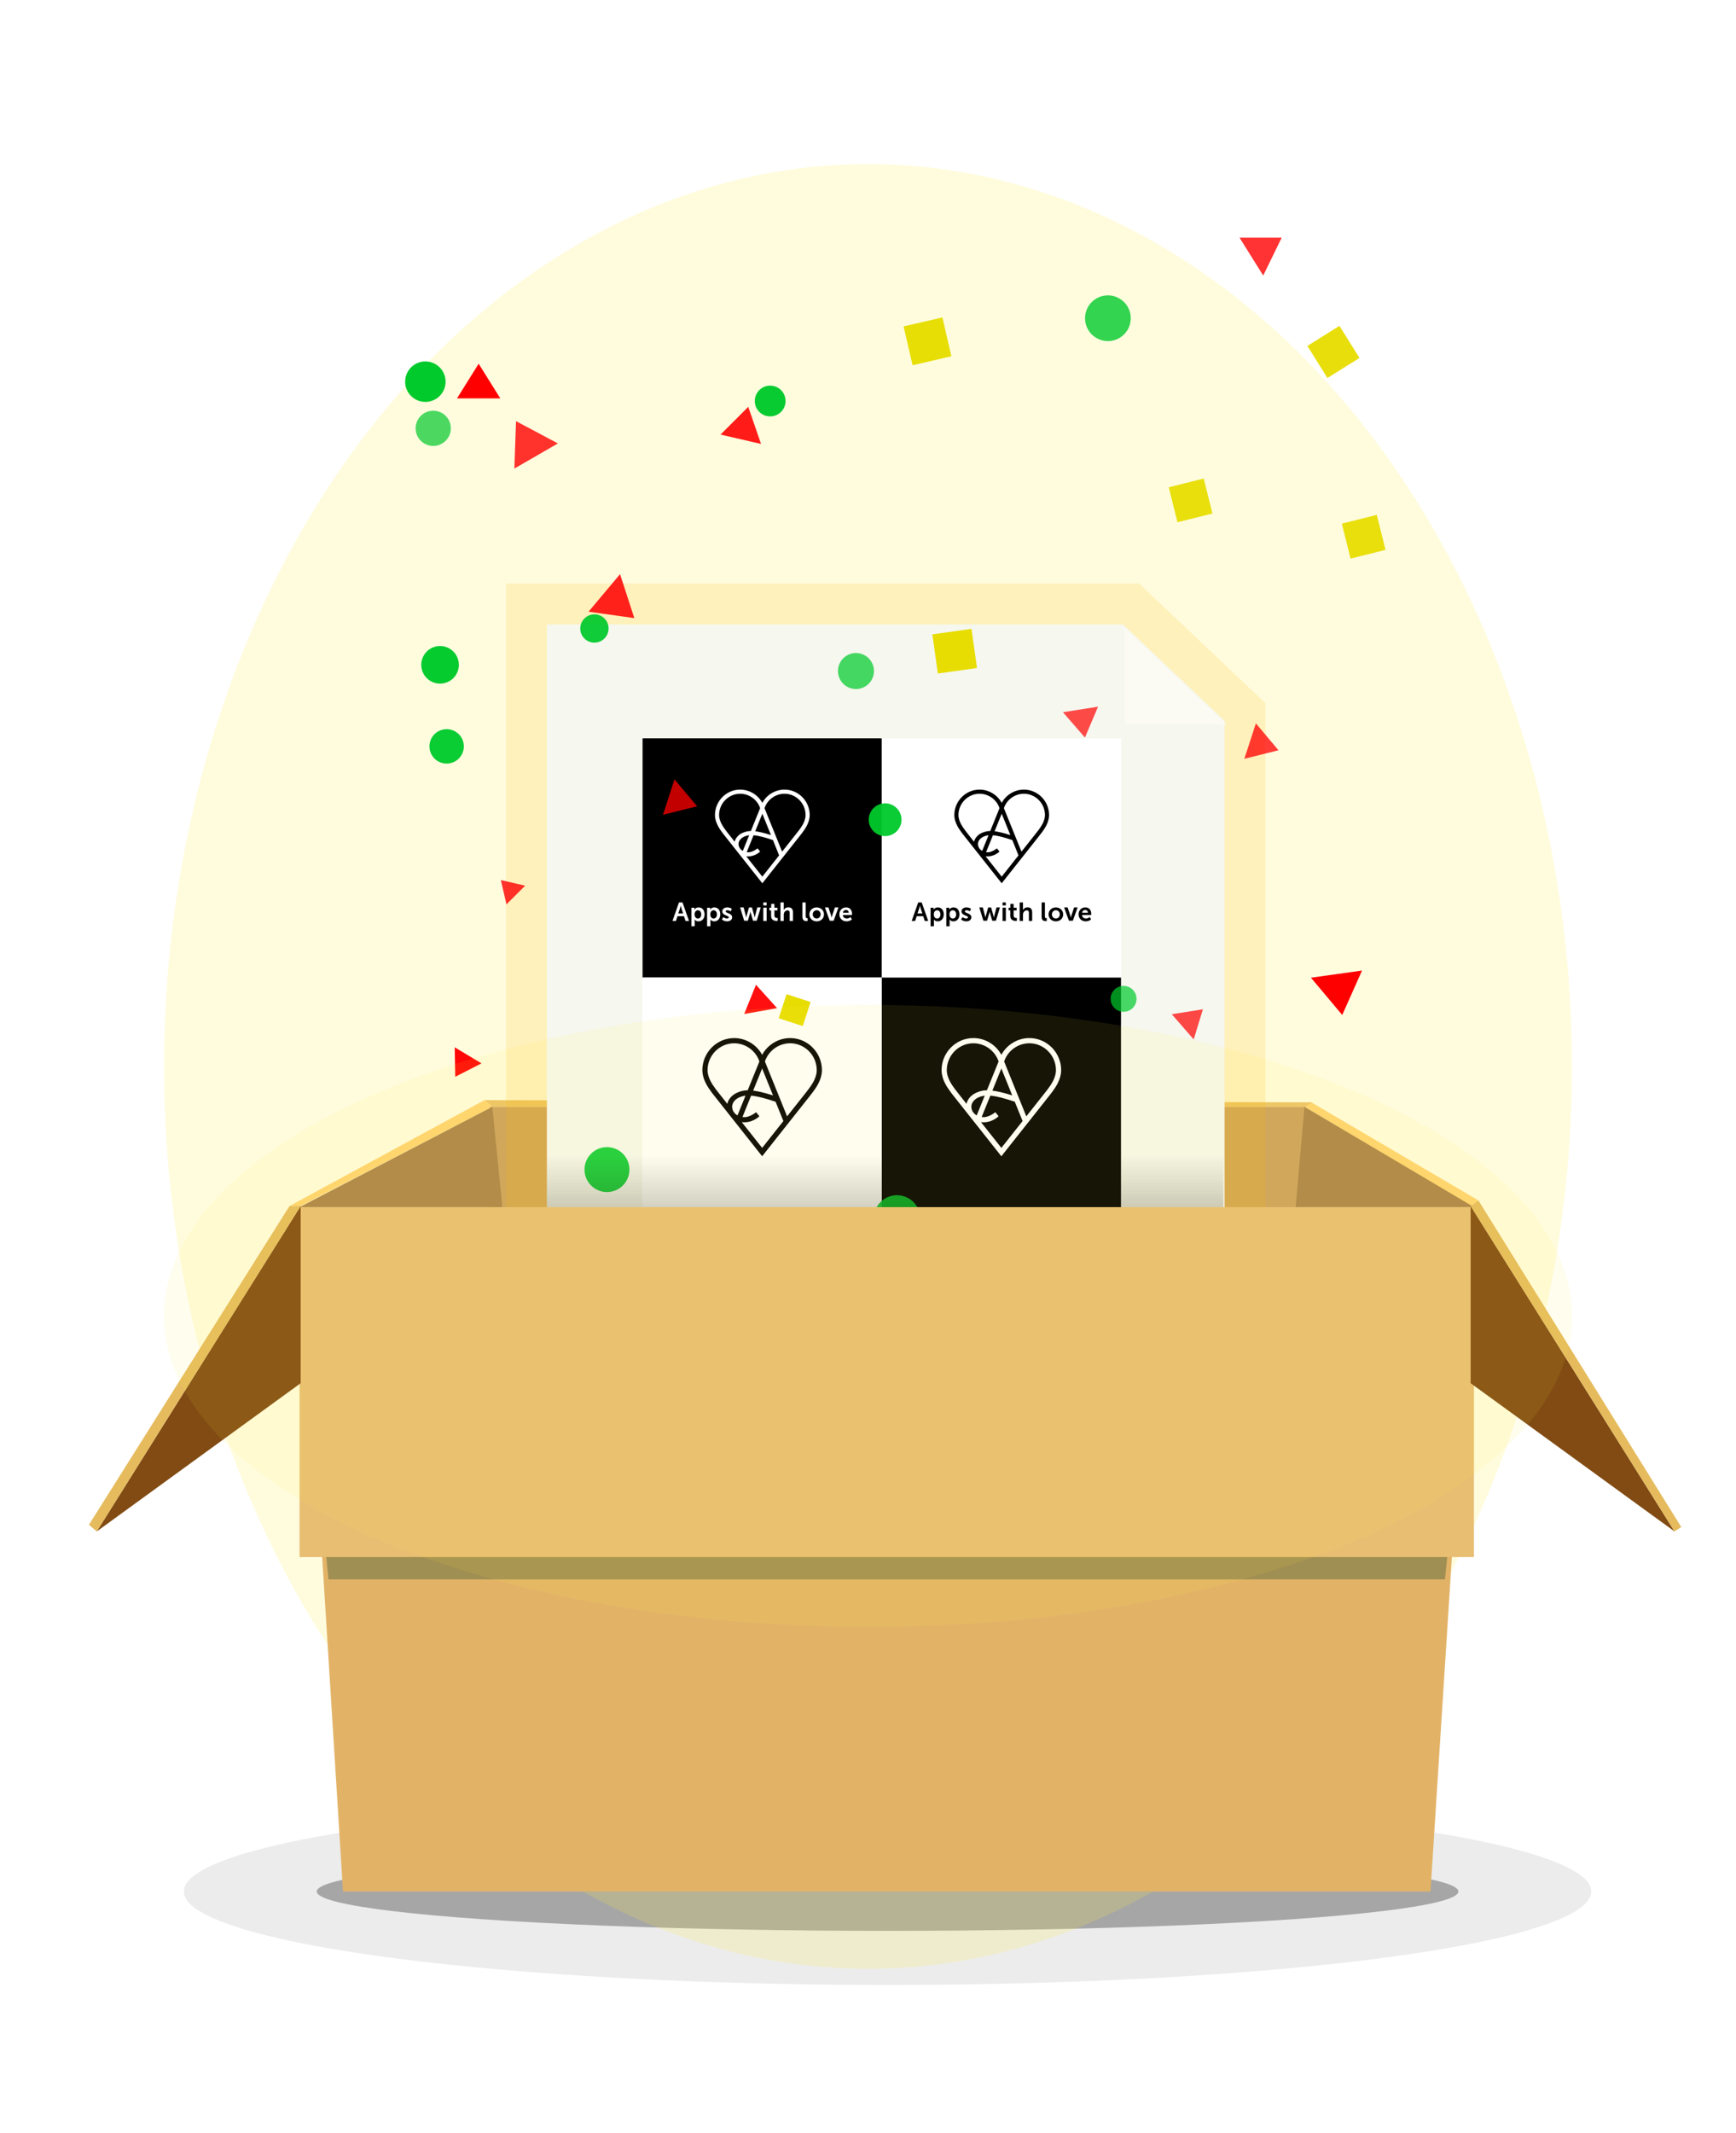 <svg width="254" height="312" viewBox="0 0 254 312" fill="none" xmlns="http://www.w3.org/2000/svg">
<g opacity="0.5" filter="url(#filter0_f_2884_6710)">
<ellipse cx="129.861" cy="276.684" rx="102.96" ry="13.68" fill="#D9D9D9"/>
</g>
<g opacity="0.3" filter="url(#filter1_f_2884_6710)">
<ellipse cx="129.862" cy="276.686" rx="83.52" ry="5.76" fill="black"/>
</g>
<g opacity="0.18" filter="url(#filter2_f_2884_6710)">
<ellipse cx="127.002" cy="156" rx="132" ry="103" transform="rotate(90 127.002 156)" fill="#FFEC46"/>
</g>
<path d="M215.171 176.412L190.88 161.902L191.858 161.25L216.313 175.597L215.171 176.412Z" fill="#FFD371"/>
<path d="M72.033 161.904L70.892 160.926L42.362 176.414H43.992L72.033 161.904Z" fill="#FFD371"/>
<path d="M72.034 161.904L70.893 160.926L192.024 161.252L190.883 161.904H72.034Z" fill="#ECC367"/>
<path d="M71.704 188.313V161.902H191.043L188.76 188.313H71.704Z" fill="#CCA05E"/>
<path d="M72.031 161.902L43.826 176.575H73.498L72.031 161.902Z" fill="#AA8348"/>
<path d="M190.865 161.902L215.66 176.575H189.575L190.865 161.902Z" fill="#AA8348"/>
<g filter="url(#filter3_f_2884_6710)">
<path d="M80.031 190.478H179.154V105.441L164.286 91.356H80.031V190.478Z" fill="#F6F7EF"/>
<path d="M77.031 190.478V193.478H80.031H179.154H182.154V190.478V105.441V104.151L181.217 103.263L166.349 89.178L165.481 88.356H164.286H80.031H77.031V91.356V190.478Z" stroke="#FFB800" stroke-opacity="0.16" stroke-width="6"/>
</g>
<path d="M80.031 190.478H179.154V105.441L164.286 91.356H80.031V190.478Z" fill="#F6F7EF"/>
<rect x="80.002" y="182.355" width="99" height="4" fill="black" fill-opacity="0.05"/>
<rect width="70" height="70" transform="translate(94.016 108)" fill="white"/>
<rect width="35" height="35" transform="translate(94.016 108)" fill="black"/>
<g clip-path="url(#clip0_2884_6710)">
<path d="M114.786 115.504C113.423 115.504 112.179 116.27 111.544 117.436H111.533C110.901 116.27 109.656 115.504 108.294 115.504C106.286 115.504 104.632 117.155 104.609 119.187C104.601 119.84 104.847 120.442 105.055 120.833C105.393 121.473 106.06 122.282 106.084 122.311L111.539 129.206L116.991 122.316C117.02 122.282 117.684 121.473 118.025 120.833C118.232 120.442 118.476 119.84 118.471 119.187C118.448 117.155 116.796 115.504 114.786 115.504ZM108.683 124.468C108.585 124.416 108.48 124.342 108.383 124.243L108.234 124.054C108.15 123.92 108.084 123.754 108.066 123.552C108.029 123.182 108.228 122.807 108.601 122.544C108.709 122.468 109.005 122.284 109.467 122.198C109.515 122.19 109.562 122.182 109.614 122.177L108.683 124.468ZM111.539 119.032L112.801 122.153C111.764 121.82 111.024 121.662 110.499 121.597L111.539 119.032ZM105.585 120.549C105.412 120.221 105.204 119.717 105.21 119.192C105.231 117.491 106.614 116.108 108.294 116.108C109.617 116.108 110.804 116.971 111.218 118.218L109.864 121.557C109.607 121.56 109.449 121.589 109.352 121.607C108.774 121.717 108.389 121.956 108.249 122.053C107.853 122.332 107.588 122.715 107.493 123.127L106.548 121.933C106.546 121.922 105.897 121.137 105.585 120.549ZM109.179 125.253C110.418 125.4 111.216 124.565 111.216 124.565L110.838 124.096C110.838 124.096 109.998 124.807 109.255 124.652L110.258 122.179C110.964 122.242 111.911 122.479 113.093 122.888L113.996 125.125L111.539 128.235L109.179 125.253ZM117.495 120.549C117.185 121.135 116.537 121.922 116.523 121.935L114.431 124.579L111.861 118.218C112.274 116.971 113.463 116.108 114.786 116.108C116.466 116.108 117.849 117.491 117.867 119.195C117.875 119.717 117.668 120.221 117.495 120.549Z" fill="white"/>
<path d="M100.076 134.025H99.126L98.897 134.718H98.391L99.344 132.012H99.858L100.811 134.718H100.304L100.076 134.025ZM99.598 132.482C99.598 132.482 99.538 132.749 99.483 132.902L99.244 133.626H99.953L99.714 132.902C99.664 132.749 99.606 132.482 99.606 132.482H99.598Z" fill="white"/>
<path d="M101.16 132.783H101.601V132.925C101.601 132.998 101.593 133.059 101.593 133.059H101.601C101.601 133.059 101.769 132.738 102.226 132.738C102.751 132.738 103.087 133.153 103.087 133.757C103.087 134.374 102.709 134.775 102.2 134.775C101.814 134.775 101.643 134.508 101.643 134.508H101.635C101.635 134.508 101.643 134.576 101.643 134.676V135.492H101.16V132.783ZM102.11 134.366C102.378 134.366 102.599 134.148 102.599 133.765C102.599 133.395 102.402 133.156 102.116 133.156C101.864 133.156 101.627 133.339 101.627 133.77C101.627 134.067 101.793 134.366 102.11 134.366Z" fill="white"/>
<path d="M103.459 132.783H103.9V132.925C103.9 132.998 103.892 133.059 103.892 133.059H103.9C103.9 133.059 104.068 132.738 104.525 132.738C105.05 132.738 105.386 133.153 105.386 133.757C105.386 134.374 105.008 134.775 104.498 134.775C104.113 134.775 103.942 134.508 103.942 134.508H103.934C103.934 134.508 103.942 134.576 103.942 134.676V135.492H103.459V132.783ZM104.409 134.366C104.677 134.366 104.897 134.148 104.897 133.765C104.897 133.395 104.701 133.156 104.414 133.156C104.162 133.156 103.926 133.339 103.926 133.77C103.926 134.067 104.092 134.366 104.409 134.366Z" fill="white"/>
<path d="M105.845 134.151C105.845 134.151 106.057 134.363 106.375 134.363C106.512 134.363 106.63 134.303 106.63 134.187C106.63 133.899 105.685 133.935 105.685 133.311C105.685 132.948 106.008 132.738 106.428 132.738C106.866 132.738 107.079 132.959 107.079 132.959L106.9 133.316C106.9 133.316 106.722 133.148 106.425 133.148C106.299 133.148 106.178 133.2 106.178 133.324C106.178 133.599 107.123 133.563 107.123 134.19C107.123 134.513 106.842 134.773 106.38 134.773C105.897 134.773 105.627 134.487 105.627 134.487L105.845 134.151Z" fill="white"/>
<path d="M108.29 132.738H108.799L109.138 134.014C109.164 134.116 109.177 134.219 109.177 134.219H109.185C109.185 134.219 109.204 134.116 109.23 134.014L109.587 132.741H110.017L110.374 134.014C110.401 134.116 110.416 134.219 110.416 134.219H110.424C110.424 134.219 110.44 134.116 110.466 134.014L110.805 132.738H111.309L110.718 134.681H110.18L109.852 133.573C109.82 133.471 109.802 133.363 109.802 133.363H109.794C109.794 133.363 109.778 133.471 109.75 133.573L109.421 134.681H108.881L108.29 132.738Z" fill="white"/>
<path d="M111.685 132.012H112.165V132.442H111.685V132.012ZM111.685 132.773H112.168V134.715H111.685V132.773Z" fill="white"/>
<path d="M112.825 133.168H112.573V132.782H112.836V132.223H113.308V132.782H113.749V133.168H113.308V133.921C113.308 134.241 113.56 134.286 113.694 134.286C113.747 134.286 113.781 134.278 113.781 134.278V134.701C113.781 134.701 113.723 134.711 113.631 134.711C113.361 134.711 112.823 134.63 112.823 133.979V133.168H112.825Z" fill="white"/>
<path d="M114.191 132.012H114.674V132.949C114.674 133.043 114.667 133.112 114.667 133.112H114.674C114.769 132.925 115.005 132.726 115.344 132.726C115.774 132.726 116.018 132.951 116.018 133.466V134.715H115.541V133.566C115.541 133.329 115.48 133.169 115.231 133.169C114.976 133.169 114.777 133.337 114.706 133.574C114.682 133.65 114.674 133.734 114.674 133.826V134.718H114.191V132.012Z" fill="white"/>
<path d="M117.405 132.012H117.886V134.038C117.886 134.251 117.959 134.306 118.083 134.306C118.122 134.306 118.156 134.303 118.156 134.303V134.726C118.156 134.726 118.083 134.736 118.004 134.736C117.736 134.736 117.405 134.668 117.405 134.112V132.012Z" fill="white"/>
<path d="M119.489 132.738C120.082 132.738 120.56 133.161 120.56 133.757C120.56 134.355 120.084 134.775 119.494 134.775C118.901 134.775 118.423 134.355 118.423 133.757C118.423 133.161 118.898 132.738 119.489 132.738ZM119.494 134.361C119.806 134.361 120.069 134.116 120.069 133.754C120.069 133.397 119.806 133.148 119.494 133.148C119.179 133.148 118.914 133.395 118.914 133.754C118.914 134.116 119.176 134.361 119.494 134.361Z" fill="white"/>
<path d="M120.695 132.738H121.207L121.611 133.943C121.651 134.059 121.677 134.237 121.68 134.237H121.688C121.693 134.237 121.719 134.059 121.756 133.943L122.16 132.738H122.672L121.974 134.681H121.401L120.695 132.738Z" fill="white"/>
<path d="M123.801 132.738C124.36 132.738 124.662 133.145 124.662 133.66C124.662 133.717 124.652 133.846 124.652 133.846H123.31C123.342 134.185 123.604 134.361 123.893 134.361C124.205 134.361 124.452 134.148 124.452 134.148L124.639 134.494C124.639 134.494 124.342 134.773 123.856 134.773C123.213 134.773 122.812 134.308 122.812 133.754C122.814 133.156 123.221 132.738 123.801 132.738ZM124.174 133.515C124.166 133.253 124.003 133.111 123.788 133.111C123.541 133.111 123.368 133.263 123.323 133.515H124.174Z" fill="white"/>
</g>
<rect width="35" height="35" transform="translate(129.016 108)" fill="white"/>
<g clip-path="url(#clip1_2884_6710)">
<path d="M149.809 115.504C148.447 115.504 147.203 116.27 146.567 117.436H146.557C145.924 116.27 144.68 115.504 143.318 115.504C141.309 115.504 139.656 117.155 139.632 119.187C139.624 119.84 139.871 120.442 140.078 120.833C140.417 121.473 141.084 122.282 141.107 122.311L146.562 129.206L152.014 122.316C152.043 122.282 152.707 121.473 153.048 120.833C153.256 120.442 153.5 119.84 153.495 119.187C153.471 117.155 151.82 115.504 149.809 115.504ZM143.706 124.468C143.609 124.416 143.504 124.342 143.407 124.243L143.257 124.054C143.173 123.92 143.108 123.754 143.089 123.552C143.052 123.182 143.252 122.807 143.625 122.544C143.732 122.468 144.029 122.284 144.491 122.198C144.538 122.19 144.585 122.182 144.638 122.177L143.706 124.468ZM146.562 119.032L147.825 122.153C146.788 121.82 146.048 121.662 145.523 121.597L146.562 119.032ZM140.609 120.549C140.435 120.221 140.228 119.717 140.233 119.192C140.254 117.491 141.638 116.108 143.318 116.108C144.641 116.108 145.827 116.971 146.242 118.218L144.887 121.557C144.63 121.56 144.473 121.589 144.375 121.607C143.798 121.717 143.412 121.956 143.273 122.053C142.877 122.332 142.611 122.715 142.517 123.127L141.572 121.933C141.569 121.922 140.921 121.137 140.609 120.549ZM144.202 125.253C145.441 125.4 146.239 124.565 146.239 124.565L145.861 124.096C145.861 124.096 145.021 124.807 144.278 124.652L145.281 122.179C145.987 122.242 146.935 122.479 148.116 122.888L149.019 125.125L146.562 128.235L144.202 125.253ZM152.518 120.549C152.208 121.135 151.56 121.922 151.547 121.935L149.455 124.579L146.885 118.218C147.297 116.971 148.486 116.108 149.809 116.108C151.489 116.108 152.873 117.491 152.891 119.195C152.899 119.717 152.691 120.221 152.518 120.549Z" fill="black"/>
<path d="M135.076 134.025H134.126L133.897 134.718H133.391L134.344 132.012H134.858L135.811 134.718H135.304L135.076 134.025ZM134.598 132.482C134.598 132.482 134.538 132.749 134.483 132.902L134.244 133.626H134.953L134.714 132.902C134.664 132.749 134.606 132.482 134.606 132.482H134.598Z" fill="black"/>
<path d="M136.16 132.783H136.601V132.925C136.601 132.998 136.593 133.059 136.593 133.059H136.601C136.601 133.059 136.769 132.738 137.226 132.738C137.751 132.738 138.087 133.153 138.087 133.757C138.087 134.374 137.709 134.775 137.2 134.775C136.814 134.775 136.643 134.508 136.643 134.508H136.635C136.635 134.508 136.643 134.576 136.643 134.676V135.492H136.16V132.783ZM137.11 134.366C137.378 134.366 137.599 134.148 137.599 133.765C137.599 133.395 137.402 133.156 137.116 133.156C136.864 133.156 136.627 133.339 136.627 133.77C136.627 134.067 136.793 134.366 137.11 134.366Z" fill="black"/>
<path d="M138.457 132.783H138.898V132.925C138.898 132.998 138.89 133.059 138.89 133.059H138.898C138.898 133.059 139.066 132.738 139.523 132.738C140.048 132.738 140.384 133.153 140.384 133.757C140.384 134.374 140.006 134.775 139.497 134.775C139.111 134.775 138.94 134.508 138.94 134.508H138.932C138.932 134.508 138.94 134.576 138.94 134.676V135.492H138.457V132.783ZM139.407 134.366C139.675 134.366 139.896 134.148 139.896 133.765C139.896 133.395 139.699 133.156 139.413 133.156C139.161 133.156 138.924 133.339 138.924 133.77C138.924 134.067 139.09 134.366 139.407 134.366Z" fill="black"/>
<path d="M140.843 134.151C140.843 134.151 141.056 134.363 141.373 134.363C141.51 134.363 141.628 134.303 141.628 134.187C141.628 133.899 140.683 133.935 140.683 133.311C140.683 132.948 141.006 132.738 141.426 132.738C141.864 132.738 142.077 132.959 142.077 132.959L141.898 133.316C141.898 133.316 141.72 133.148 141.423 133.148C141.297 133.148 141.176 133.2 141.176 133.324C141.176 133.599 142.121 133.563 142.121 134.19C142.121 134.513 141.84 134.773 141.378 134.773C140.895 134.773 140.625 134.487 140.625 134.487L140.843 134.151Z" fill="black"/>
<path d="M143.288 132.738H143.797L144.136 134.014C144.162 134.116 144.175 134.219 144.175 134.219H144.183C144.183 134.219 144.202 134.116 144.228 134.014L144.585 132.741H145.015L145.372 134.014C145.399 134.116 145.414 134.219 145.414 134.219H145.422C145.422 134.219 145.438 134.116 145.464 134.014L145.803 132.738H146.307L145.716 134.681H145.178L144.85 133.573C144.818 133.471 144.8 133.363 144.8 133.363H144.792C144.792 133.363 144.776 133.471 144.748 133.573L144.419 134.681H143.879L143.288 132.738Z" fill="black"/>
<path d="M146.685 132.012H147.165V132.442H146.685V132.012ZM146.685 132.773H147.168V134.715H146.685V132.773Z" fill="black"/>
<path d="M147.823 133.168H147.571V132.782H147.834V132.223H148.306V132.782H148.747V133.168H148.306V133.921C148.306 134.241 148.558 134.286 148.692 134.286C148.745 134.286 148.779 134.278 148.779 134.278V134.701C148.779 134.701 148.721 134.711 148.629 134.711C148.359 134.711 147.821 134.63 147.821 133.979V133.168H147.823Z" fill="black"/>
<path d="M149.191 132.012H149.674V132.949C149.674 133.043 149.667 133.112 149.667 133.112H149.674C149.769 132.925 150.005 132.726 150.344 132.726C150.774 132.726 151.018 132.951 151.018 133.466V134.715H150.541V133.566C150.541 133.329 150.48 133.169 150.231 133.169C149.976 133.169 149.777 133.337 149.706 133.574C149.682 133.65 149.674 133.734 149.674 133.826V134.718H149.191V132.012Z" fill="black"/>
<path d="M152.404 132.012H152.885V134.038C152.885 134.251 152.958 134.306 153.082 134.306C153.121 134.306 153.155 134.303 153.155 134.303V134.726C153.155 134.726 153.082 134.736 153.003 134.736C152.735 134.736 152.404 134.668 152.404 134.112V132.012Z" fill="black"/>
<path d="M154.486 132.738C155.079 132.738 155.557 133.161 155.557 133.757C155.557 134.355 155.082 134.775 154.491 134.775C153.898 134.775 153.42 134.355 153.42 133.757C153.42 133.161 153.895 132.738 154.486 132.738ZM154.491 134.361C154.803 134.361 155.066 134.116 155.066 133.754C155.066 133.397 154.803 133.148 154.491 133.148C154.176 133.148 153.911 133.395 153.911 133.754C153.911 134.116 154.173 134.361 154.491 134.361Z" fill="black"/>
<path d="M155.693 132.738H156.205L156.609 133.943C156.649 134.059 156.675 134.237 156.678 134.237H156.686C156.691 134.237 156.717 134.059 156.754 133.943L157.158 132.738H157.67L156.972 134.681H156.399L155.693 132.738Z" fill="black"/>
<path d="M158.8 132.738C159.359 132.738 159.661 133.145 159.661 133.66C159.661 133.717 159.651 133.846 159.651 133.846H158.309C158.341 134.185 158.603 134.361 158.892 134.361C159.204 134.361 159.451 134.148 159.451 134.148L159.638 134.494C159.638 134.494 159.341 134.773 158.855 134.773C158.212 134.773 157.811 134.308 157.811 133.754C157.813 133.156 158.22 132.738 158.8 132.738ZM159.173 133.515C159.165 133.253 159.002 133.111 158.787 133.111C158.54 133.111 158.367 133.263 158.322 133.515H159.173Z" fill="black"/>
</g>
<rect width="35" height="35" transform="translate(94.016 143)" fill="white"/>
<g clip-path="url(#clip2_2884_6710)">
<path d="M115.61 151.848C113.89 151.848 112.32 152.815 111.518 154.287H111.506C110.705 152.814 109.137 151.848 107.416 151.848C104.881 151.848 102.795 153.932 102.765 156.494C102.756 157.318 103.066 158.078 103.327 158.571C103.755 159.38 104.595 160.4 104.627 160.437L111.513 169.138L118.394 160.442C118.429 160.398 119.271 159.38 119.7 158.571C119.96 158.078 120.27 157.318 120.261 156.494C120.232 153.932 118.146 151.848 115.61 151.848ZM107.906 163.16C107.784 163.091 107.649 162.999 107.527 162.874L107.338 162.636C107.231 162.467 107.15 162.258 107.126 162.003C107.08 161.536 107.332 161.061 107.8 160.732C107.934 160.638 108.311 160.405 108.893 160.295C108.953 160.284 109.014 160.276 109.079 160.269L107.906 163.16ZM111.511 156.298L113.104 160.237C111.793 159.815 110.862 159.618 110.197 159.535L111.511 156.298ZM103.999 158.214C103.778 157.799 103.517 157.166 103.526 156.503C103.551 154.355 105.295 152.609 107.416 152.609C109.084 152.609 110.584 153.697 111.109 155.271L109.399 159.485C109.074 159.486 108.876 159.525 108.755 159.548C108.027 159.686 107.541 159.987 107.366 160.111C106.863 160.463 106.533 160.944 106.414 161.466L105.222 159.961C105.21 159.947 104.392 158.954 103.999 158.214ZM108.535 164.148C110.099 164.336 111.107 163.282 111.107 163.282L110.629 162.691C110.629 162.691 109.569 163.588 108.633 163.392L109.9 160.27C110.789 160.351 111.987 160.65 113.478 161.165L114.619 163.986L111.513 167.913L108.535 164.148ZM119.028 158.214C118.636 158.953 117.817 159.947 117.804 159.962L115.162 163.3L111.917 155.272C112.441 153.697 113.94 152.609 115.61 152.609C117.731 152.609 119.476 154.355 119.5 156.503C119.507 157.166 119.246 157.799 119.028 158.214Z" fill="black"/>
</g>
<rect width="35" height="35" transform="translate(129.016 143)" fill="black"/>
<g clip-path="url(#clip3_2884_6710)">
<path d="M150.61 151.848C148.89 151.848 147.32 152.815 146.518 154.287H146.506C145.705 152.814 144.137 151.848 142.416 151.848C139.881 151.848 137.795 153.932 137.765 156.494C137.756 157.318 138.066 158.078 138.327 158.571C138.755 159.38 139.595 160.4 139.627 160.437L146.513 169.138L153.394 160.442C153.429 160.398 154.271 159.38 154.7 158.571C154.96 158.078 155.27 157.318 155.261 156.494C155.232 153.932 153.146 151.848 150.61 151.848ZM142.906 163.16C142.784 163.091 142.649 162.999 142.527 162.874L142.338 162.636C142.231 162.467 142.15 162.258 142.126 162.003C142.08 161.536 142.332 161.061 142.8 160.732C142.934 160.638 143.311 160.405 143.893 160.295C143.953 160.284 144.014 160.276 144.079 160.269L142.906 163.16ZM146.511 156.298L148.104 160.237C146.793 159.815 145.862 159.618 145.197 159.535L146.511 156.298ZM138.999 158.214C138.778 157.799 138.517 157.166 138.526 156.503C138.551 154.355 140.295 152.609 142.416 152.609C144.084 152.609 145.584 153.697 146.109 155.271L144.399 159.485C144.074 159.486 143.876 159.525 143.755 159.548C143.027 159.686 142.541 159.987 142.366 160.111C141.863 160.463 141.533 160.944 141.414 161.466L140.222 159.961C140.21 159.947 139.392 158.954 138.999 158.214ZM143.535 164.148C145.099 164.336 146.107 163.282 146.107 163.282L145.629 162.691C145.629 162.691 144.569 163.588 143.633 163.392L144.9 160.27C145.789 160.351 146.987 160.65 148.478 161.165L149.619 163.986L146.513 167.913L143.535 164.148ZM154.028 158.214C153.636 158.953 152.817 159.947 152.804 159.962L150.162 163.3L146.917 155.272C147.441 153.697 148.94 152.609 150.61 152.609C152.731 152.609 154.476 154.355 154.5 156.503C154.507 157.166 154.246 157.799 154.028 158.214Z" fill="white"/>
</g>
<g filter="url(#filter4_d_2884_6710)">
<path d="M164.59 105.441V91.356L179.458 105.441H164.59Z" fill="#FBFBF3"/>
</g>
<g clip-path="url(#clip4_2884_6710)">
<ellipse cx="62.236" cy="55.831" rx="2.96" ry="2.96" fill="#00CA2C"/>
<path d="M73.206 58.281L70.034 53.207L66.862 58.281H73.206Z" fill="#FF0000"/>
<ellipse opacity="0.7" cx="2.575" cy="2.576" rx="2.575" ry="2.576" transform="matrix(-0.326 -0.946 0.946 -0.326 61.789 65.93)" fill="#00CA2C"/>
<path opacity="0.8" d="M81.631 64.864L75.501 61.606L75.258 68.543L81.631 64.864Z" fill="#FF0000"/>
<path opacity="0.89" d="M111.351 64.94L109.48 59.509L105.417 63.571L111.351 64.94Z" fill="#FF0000"/>
<ellipse opacity="0.97" cx="2.25" cy="2.25" rx="2.25" ry="2.25" transform="matrix(0.995 0.105 -0.105 0.995 110.684 56.184)" fill="#00CA2C"/>
<rect opacity="0.97" width="5.836" height="5.835" transform="matrix(0.974 -0.225 0.225 0.974 132.206 47.746)" fill="#E7DD00"/>
<ellipse opacity="0.8" cx="3.345" cy="3.345" rx="3.345" ry="3.345" transform="matrix(0.515 -0.857 0.857 0.515 157.511 47.695)" fill="#00CA2C"/>
<path opacity="0.8" d="M184.825 40.31L187.527 34.77L181.363 34.77L184.825 40.31Z" fill="#FF0000"/>
<rect opacity="0.95" width="5.531" height="5.532" transform="matrix(-0.53 -0.848 0.848 -0.53 194.219 55.293)" fill="#E7DD00"/>
<ellipse opacity="0.98" cx="2.753" cy="2.753" rx="2.753" ry="2.753" transform="matrix(0.225 0.974 -0.974 0.225 66.449 93.949)" fill="#00CA2C"/>
<ellipse opacity="0.93" cx="2.072" cy="2.072" rx="2.072" ry="2.072" transform="matrix(0.47 -0.883 0.883 0.469 84.169 92.793)" fill="#00CA2C"/>
<path opacity="0.86" d="M86.113 89.477L92.81 90.417L90.721 83.986L86.113 89.477Z" fill="#FF0000"/>
<ellipse opacity="0.72" cx="2.635" cy="2.634" rx="2.635" ry="2.634" transform="matrix(-0.857 0.515 -0.515 -0.857 128.854 99.059)" fill="#00CA2C"/>
<rect opacity="0.99" width="5.786" height="5.785" transform="matrix(0.99 -0.139 0.139 0.99 136.415 92.793)" fill="#E7DD00"/>
<path opacity="0.7" d="M155.522 104.184L158.742 107.887L160.66 103.371L155.522 104.184Z" fill="#FF0000"/>
<path opacity="0.76" d="M182.065 110.996L187.059 109.75L183.751 105.808L182.065 110.996Z" fill="#FF0000"/>
<path opacity="0.76" d="M97.001 119.187L101.995 117.942L98.687 113.999L97.001 119.187Z" fill="#FF0000"/>
<rect opacity="0.94" width="5.278" height="5.277" transform="matrix(0.97 -0.242 0.242 0.97 196.325 76.594)" fill="#E7DD00"/>
<rect opacity="0.94" width="5.278" height="5.277" transform="matrix(0.97 -0.242 0.242 0.97 171.001 71.277)" fill="#E7DD00"/>
<ellipse opacity="0.96" cx="2.516" cy="2.516" rx="2.516" ry="2.516" transform="matrix(-0.358 -0.934 0.934 -0.358 63.9 112.43)" fill="#00CA2C"/>
<path opacity="0.8" d="M76.838 129.558L73.28 128.738L74.101 132.294L76.838 129.558Z" fill="#FF0000"/>
<path opacity="0.94" d="M113.696 147.476L110.612 144.053L108.886 148.324L113.696 147.476Z" fill="#FF0000"/>
<rect opacity="0.99" width="3.705" height="3.704" transform="matrix(-0.951 -0.309 0.309 -0.951 117.458 150.094)" fill="#E7DD00"/>
<ellipse opacity="0.95" cx="2.398" cy="2.398" rx="2.398" ry="2.398" transform="matrix(0.574 0.819 -0.819 0.574 130.093 116.566)" fill="#00CA2C"/>
<ellipse opacity="0.71" cx="1.894" cy="1.895" rx="1.894" ry="1.895" transform="matrix(0.559 -0.829 0.829 0.559 161.765 146.621)" fill="#00CA2C"/>
<path opacity="0.71" d="M174.654 152.046L176.001 147.64L171.449 148.36L174.654 152.046Z" fill="#FF0000"/>
<path d="M191.81 143.02L196.388 148.474L199.285 141.97L191.81 143.02Z" fill="#FF0000"/>
<path opacity="0.97" d="M66.532 153.2L66.608 157.508L70.447 155.552L66.532 153.2Z" fill="#FF0000"/>
<ellipse opacity="0.91" cx="3.286" cy="3.286" rx="3.286" ry="3.286" transform="matrix(0.985 -0.174 0.174 0.985 85 168.422)" fill="#00CA2C"/>
<path opacity="0.92" d="M108.853 184.803L105.633 190.613L112.267 190.961L108.853 184.803Z" fill="#FF0000"/>
<path opacity="0.82" d="M121.343 195.26L123.77 191.92L119.703 191.202L121.343 195.26Z" fill="#FF0000"/>
<ellipse opacity="0.9" cx="3.404" cy="3.404" rx="3.404" ry="3.404" transform="matrix(-0.809 0.588 -0.588 -0.809 135.997 178.992)" fill="#00CA2C"/>
<rect opacity="0.7" width="4.364" height="4.364" transform="matrix(-0.559 -0.829 0.829 -0.559 160.482 184.441)" fill="#E7DD00"/>
<path opacity="0.92" d="M168.98 203.218L174.633 200.084L169.339 196.377L168.98 203.218Z" fill="#FF0000"/>
<path opacity="0.93" d="M201.555 184.884L206.591 183.344L203 179.493L201.555 184.884Z" fill="#FF0000"/>
<path d="M46.198 204.324L49.898 203.121L47.196 200.323L46.198 204.324Z" fill="#FF0000"/>
<path opacity="0.85" d="M99.935 203.294L103.422 205.148L103.561 201.201L99.935 203.294Z" fill="#FF0000"/>
<ellipse cx="1.776" cy="1.776" rx="1.776" ry="1.776" transform="matrix(-0.94 -0.342 0.342 -0.94 146.567 217.645)" fill="#00CA2C"/>
<ellipse opacity="0.79" cx="2.368" cy="2.368" rx="2.368" ry="2.368" transform="matrix(0.438 0.899 -0.899 0.438 187.078 211.367)" fill="#00CA2C"/>
<path opacity="0.83" d="M211.24 207.03L209.146 202.329L205.837 206.271L211.24 207.03Z" fill="#FF0000"/>
</g>
<rect x="80" y="169" width="99" height="8" fill="url(#paint0_linear_2884_6710)" fill-opacity="0.2"/>
<path d="M43.99 177.234H215.662L209.303 276.683H50.185L43.99 177.234Z" fill="#E2B367"/>
<rect x="43.826" y="176.578" width="171.834" height="51.191" fill="#E8BE73"/>
<path d="M47.74 227.77H211.749L211.423 231.03H48.066L47.74 227.77Z" fill="#A08F52"/>
<path d="M245.008 224.019L215.174 202.336V176.414L245.008 224.019Z" fill="#814B13"/>
<path d="M215.174 176.417L245.008 224.022L245.987 223.369L216.315 175.602L215.174 176.417Z" fill="#E5BB5D"/>
<path d="M14.156 224.019L43.99 202.336V176.414L14.156 224.019Z" fill="#814B13"/>
<path d="M14.156 224.019L13.014 223.041L42.36 176.414H43.99L14.156 224.019Z" fill="#E5BB5D"/>
<g opacity="0.09" filter="url(#filter5_f_2884_6710)">
<ellipse cx="127" cy="192.5" rx="45.5" ry="103" transform="rotate(90 127 192.5)" fill="#FFEC46"/>
</g>
<defs>
<filter id="filter0_f_2884_6710" x="21.14" y="257.244" width="217.441" height="38.879" filterUnits="userSpaceOnUse" color-interpolation-filters="sRGB">
<feFlood flood-opacity="0" result="BackgroundImageFix"/>
<feBlend mode="normal" in="SourceGraphic" in2="BackgroundImageFix" result="shape"/>
<feGaussianBlur stdDeviation="2.88" result="effect1_foregroundBlur_2884_6710"/>
</filter>
<filter id="filter1_f_2884_6710" x="40.582" y="265.166" width="178.56" height="23.04" filterUnits="userSpaceOnUse" color-interpolation-filters="sRGB">
<feFlood flood-opacity="0" result="BackgroundImageFix"/>
<feBlend mode="normal" in="SourceGraphic" in2="BackgroundImageFix" result="shape"/>
<feGaussianBlur stdDeviation="2.88" result="effect1_foregroundBlur_2884_6710"/>
</filter>
<filter id="filter2_f_2884_6710" x="0.002" y="0" width="254" height="312" filterUnits="userSpaceOnUse" color-interpolation-filters="sRGB">
<feFlood flood-opacity="0" result="BackgroundImageFix"/>
<feBlend mode="normal" in="SourceGraphic" in2="BackgroundImageFix" result="shape"/>
<feGaussianBlur stdDeviation="12" result="effect1_foregroundBlur_2884_6710"/>
</filter>
<filter id="filter3_f_2884_6710" x="62.031" y="73.356" width="135.123" height="135.121" filterUnits="userSpaceOnUse" color-interpolation-filters="sRGB">
<feFlood flood-opacity="0" result="BackgroundImageFix"/>
<feBlend mode="normal" in="SourceGraphic" in2="BackgroundImageFix" result="shape"/>
<feGaussianBlur stdDeviation="6" result="effect1_foregroundBlur_2884_6710"/>
</filter>
<filter id="filter4_d_2884_6710" x="162.503" y="89.79" width="19.042" height="18.259" filterUnits="userSpaceOnUse" color-interpolation-filters="sRGB">
<feFlood flood-opacity="0" result="BackgroundImageFix"/>
<feColorMatrix in="SourceAlpha" type="matrix" values="0 0 0 0 0 0 0 0 0 0 0 0 0 0 0 0 0 0 127 0" result="hardAlpha"/>
<feOffset dy="0.522"/>
<feGaussianBlur stdDeviation="1.043"/>
<feComposite in2="hardAlpha" operator="out"/>
<feColorMatrix type="matrix" values="0 0 0 0 0 0 0 0 0 0 0 0 0 0 0 0 0 0 0.07 0"/>
<feBlend mode="normal" in2="BackgroundImageFix" result="effect1_dropShadow_2884_6710"/>
<feBlend mode="normal" in="SourceGraphic" in2="effect1_dropShadow_2884_6710" result="shape"/>
</filter>
<filter id="filter5_f_2884_6710" x="0" y="123" width="254" height="139" filterUnits="userSpaceOnUse" color-interpolation-filters="sRGB">
<feFlood flood-opacity="0" result="BackgroundImageFix"/>
<feBlend mode="normal" in="SourceGraphic" in2="BackgroundImageFix" result="shape"/>
<feGaussianBlur stdDeviation="12" result="effect1_foregroundBlur_2884_6710"/>
</filter>
<linearGradient id="paint0_linear_2884_6710" x1="129.5" y1="169" x2="129.5" y2="177" gradientUnits="userSpaceOnUse">
<stop stop-opacity="0"/>
<stop offset="1"/>
</linearGradient>
<clipPath id="clip0_2884_6710">
<rect width="26.25" height="19.992" fill="white" transform="translate(98.391 115.504)"/>
</clipPath>
<clipPath id="clip1_2884_6710">
<rect width="26.25" height="19.992" fill="white" transform="translate(133.391 115.504)"/>
</clipPath>
<clipPath id="clip2_2884_6710">
<rect width="17.5" height="17.5" fill="white" transform="translate(102.766 151.75)"/>
</clipPath>
<clipPath id="clip3_2884_6710">
<rect width="17.5" height="17.5" fill="white" transform="translate(137.766 151.75)"/>
</clipPath>
<clipPath id="clip4_2884_6710">
<rect width="165.648" height="181.7" fill="white" transform="translate(46.198 32)"/>
</clipPath>
</defs>
</svg>

